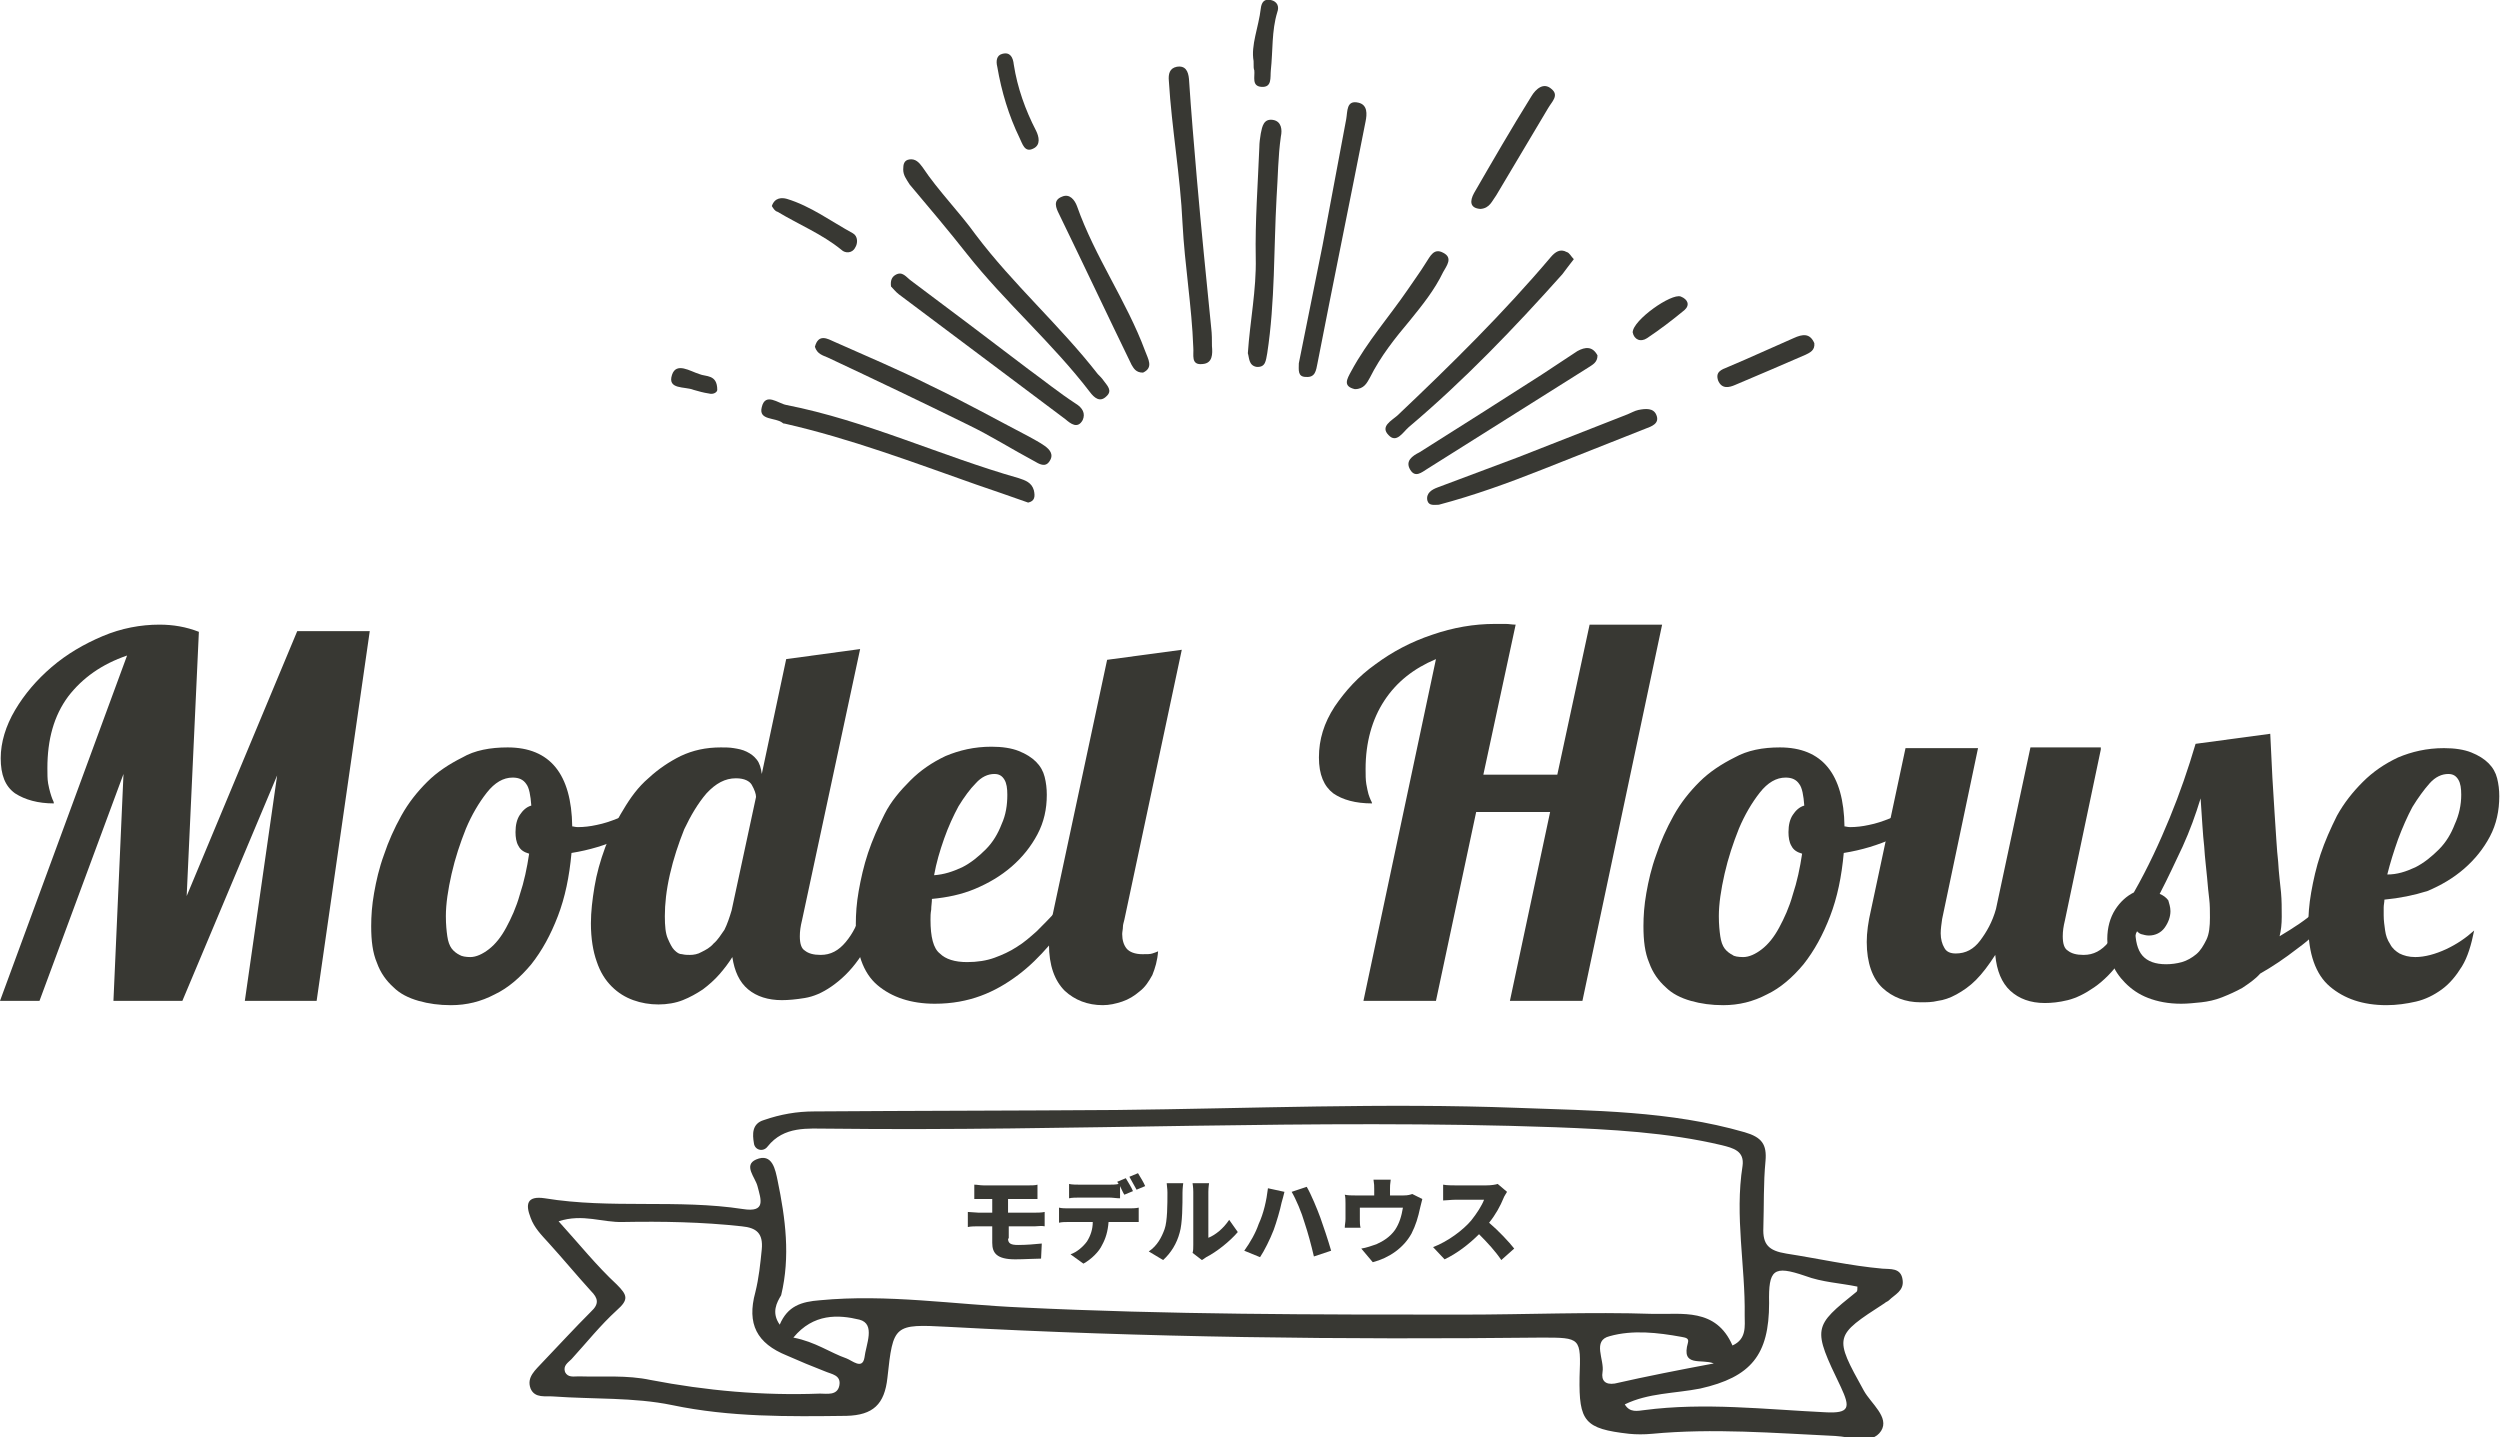 <?xml version="1.0" encoding="utf-8"?>
<!-- Generator: Adobe Illustrator 25.1.0, SVG Export Plug-In . SVG Version: 6.00 Build 0)  -->
<svg version="1.1" id="レイヤー_1" xmlns="http://www.w3.org/2000/svg" xmlns:xlink="http://www.w3.org/1999/xlink" x="0px"
	 y="0px" width="348.2px" height="200.2px" viewBox="0 0 348.2 200.2" style="enable-background:new 0 0 348.2 200.2;"
	 xml:space="preserve">
<style type="text/css">
	.st0{fill:#383833;}
	.st1{fill:#413517;}
	.st2{fill:none;stroke:#383833;stroke-width:3.021;stroke-linecap:round;stroke-miterlimit:10;}
	.st3{fill:#FFFFFF;}
</style>
<g>
	<g>
		<path class="st0" d="M108.6,184.5c1.1-2.6,3-3.2,5.6-3.4c9.4-0.9,18.7,0.6,28,1c20.5,1,41,1,61.5,1c8.9,0,17.8-0.4,26.6-0.1
			c3.9,0.1,8.7-0.9,11,4.4c2-0.9,1.7-2.7,1.7-4.2c0.1-6.9-1.4-13.8-0.3-20.8c0.3-2.1-1.3-2.5-2.9-2.9c-7.6-1.8-15.5-2.2-23.2-2.5
			c-33.7-1.2-67.4,0.6-101.1,0.2c-3,0-6.3-0.4-8.6,2.5c-0.6,0.8-1.8,0.5-1.9-0.5c-0.2-1.2-0.3-2.7,1.4-3.2c2.3-0.8,4.6-1.2,7-1.2
			c14-0.1,28.1-0.1,42.1-0.2c18.6-0.2,37.2-1,55.8-0.3c10.6,0.4,21.3,0.4,31.7,3.4c2.4,0.7,3.1,1.7,2.9,4c-0.3,3.1-0.2,6.2-0.3,9.3
			c-0.1,2.3,0.7,3.2,3.2,3.6c4.5,0.7,8.9,1.7,13.4,2.1c1,0.1,2.6-0.2,2.8,1.6c0.2,1.5-1.1,2-1.9,2.8c-0.2,0.2-0.4,0.2-0.6,0.4
			c-7.1,4.6-7.1,4.6-2.9,12.2c1,1.8,3.6,3.7,2.4,5.6c-1.3,2-4.2,0.8-6.4,0.7c-8.5-0.4-17-1.1-25.5-0.3c-1.1,0.1-2.2,0.1-3.2,0
			c-6.2-0.7-7-1.7-6.9-7.9c0.2-5.5,0.2-5.5-5.3-5.5c-27.6,0.3-55.2,0-82.7-1.5c-7.5-0.4-7.6-0.3-8.4,7.1c-0.4,3.7-2,5.2-5.7,5.3
			c-8.1,0.1-16.2,0.2-24.3-1.5c-5.3-1.1-11-0.8-16.5-1.2c-1.1-0.1-2.6,0.3-3.2-1.1c-0.6-1.6,0.7-2.6,1.7-3.7c2.2-2.3,4.4-4.7,6.7-7
			c1.2-1.1,1-1.9,0-2.9c-2-2.2-3.9-4.5-5.9-6.7c-1-1.1-2-2.1-2.5-3.5c-0.7-1.8-0.6-3.1,2-2.7c9.2,1.5,18.5,0.1,27.6,1.5
			c3.2,0.5,2.5-1.3,2-3.2c-0.3-1.2-2-2.9-0.2-3.7c2.3-1,2.7,1.5,3,2.9c1.1,5.3,1.8,10.6,0.5,16C108.2,181.4,107.4,182.8,108.6,184.5
			z M77.8,170.1c2.9,3.2,5.3,6.2,8.1,8.8c1.5,1.5,1.7,2.1,0,3.6c-2.3,2.1-4.2,4.5-6.3,6.8c-0.5,0.5-1.2,0.9-0.9,1.8
			c0.4,0.8,1.2,0.6,1.9,0.6c3.4,0.1,6.7-0.2,10,0.5c7.8,1.5,15.6,2.2,23.6,1.9c1,0,2.4,0.3,2.7-1.1c0.3-1.5-1.1-1.6-2-2
			c-1.8-0.7-3.5-1.4-5.3-2.2c-4.2-1.7-5.6-4.4-4.4-8.8c0.5-2,0.7-4,0.9-6c0.2-2.2-0.7-3-2.8-3.2c-5.5-0.6-11-0.7-16.5-0.6
			C83.9,170.3,81.2,169,77.8,170.1z M226.3,195.6c0.7,1.2,1.8,0.9,2.7,0.8c8.4-1.1,16.8-0.1,25.2,0.3c3.5,0.2,3.5-0.7,2.2-3.5
			c-4-8.3-3.9-8.4,2.2-13.3c0.1-0.1,0.1-0.4,0.1-0.7c-2.4-0.5-4.9-0.6-7.3-1.5c-4.4-1.5-5.1-0.9-5,3.8c0,7.2-2.5,10.3-9.6,11.9
			C233.2,194.1,229.6,194,226.3,195.6z M238.7,189.9c-1.7-0.7-4.6,0.6-3.6-2.9c0.2-0.7-0.5-0.7-0.9-0.8c-3.3-0.6-6.8-1-10-0.1
			c-2.5,0.6-0.7,3.3-1,5c-0.2,1.2,0.4,1.8,1.7,1.6C229.3,191.7,233.9,190.8,238.7,189.9z M110.5,186.3c3.1,0.6,5.1,2.1,7.4,2.9
			c0.8,0.3,2.2,1.6,2.5-0.1c0.2-1.8,1.6-4.7-0.7-5.3C116.8,183.1,113.3,182.9,110.5,186.3z"/>
	</g>
	<g>
		<g>
			<path class="st0" d="M125.8,23.6c0-0.7,0.1-1.3,0.9-1.4c0.8-0.1,1.3,0.4,1.8,1.1c2.2,3.3,5.1,6.2,7.4,9.4
				c5.2,6.9,11.7,12.6,17,19.4c0.3,0.3,0.6,0.6,0.8,0.9c0.5,0.7,1.3,1.4,0.4,2.2c-0.9,0.9-1.7,0.2-2.3-0.6
				c-5.2-6.8-11.8-12.5-17.1-19.2c-2.6-3.3-5.3-6.5-8-9.7C126.2,24.9,125.8,24.4,125.8,23.6z"/>
			<path class="st0" d="M164.7,31.1c-0.3-6.6-1.5-13.2-1.9-19.8c-0.1-1,0.1-1.8,1.1-2c1.2-0.2,1.6,0.6,1.7,1.7
				c0.3,4.6,0.7,9.2,1.1,13.9c0.6,6.9,1.3,13.8,2,20.8c0.1,0.8,0.1,1.7,0.1,2.5c0.1,1.1,0.1,2.4-1.3,2.5c-1.7,0.2-1.2-1.3-1.3-2.3
				C166,42.7,165,36.9,164.7,31.1C164.2,31.1,165.2,31.1,164.7,31.1z"/>
			<path class="st0" d="M143.2,70c-2.5-0.9-4.9-1.7-7.2-2.5c-8.8-3.1-17.5-6.4-26.7-8.5c-0.1,0-0.2,0-0.3-0.1
				c-1-0.8-3.4-0.3-2.9-2.2c0.5-2.1,2.3-0.5,3.4-0.3c11.2,2.2,21.5,7.1,32.4,10.2c0.9,0.3,1.8,0.6,2.1,1.7
				C144.2,69.2,144.1,69.8,143.2,70z"/>
			<path class="st0" d="M219.2,36.1c-0.6,0.8-1.1,1.4-1.6,2.1c-6.7,7.5-13.7,14.8-21.4,21.3c-0.8,0.7-1.7,2.3-2.8,1.1
				c-1.2-1.2,0.4-2,1.2-2.7c7.5-7.1,14.8-14.3,21.4-22.1c0.6-0.7,1.3-1.2,2.2-0.7C218.6,35.2,218.8,35.7,219.2,36.1z"/>
			<path class="st0" d="M180.9,50.6c1.1-5.5,2.2-10.9,3.3-16.4c1.1-5.9,2.2-11.8,3.3-17.6c0.2-1.1,0-2.7,1.7-2.3
				c1.3,0.3,1.2,1.6,1,2.6c-2.2,11.2-4.5,22.4-6.7,33.7c-0.2,1-0.3,2-1.6,1.9C180.7,52.5,180.9,51.5,180.9,50.6z"/>
			<path class="st0" d="M113.5,48.3c0.5-1.9,1.8-1.1,2.7-0.7c4.5,2,9,3.9,13.4,6.1c4.6,2.2,9.1,4.7,13.7,7.1
				c0.7,0.4,1.5,0.8,2.2,1.3c0.7,0.5,1.3,1.2,0.7,2.1c-0.6,1-1.5,0.4-2.2,0c-3-1.6-6-3.5-9.1-5c-6.5-3.2-13-6.3-19.6-9.4
				C114.6,49.5,113.8,49.3,113.5,48.3z"/>
			<path class="st0" d="M173.8,49.2c0.3-4.5,1.2-8.8,1.1-13.3c-0.1-5.1,0.3-10.3,0.5-15.4c0-0.6,0.1-1.3,0.2-1.9
				c0.2-1,0.4-2.1,1.7-1.9c1.2,0.2,1.3,1.4,1.1,2.3c-0.4,2.8-0.4,5.6-0.6,8.5c-0.4,7.2-0.2,14.5-1.3,21.7c-0.2,1-0.2,2-1.5,1.9
				C173.9,50.9,174,49.8,173.8,49.2z"/>
			<path class="st0" d="M200.4,70.3c-0.6,0-1.4,0.2-1.6-0.6c-0.2-1,0.6-1.5,1.4-1.8c3.7-1.4,7.5-2.8,11.2-4.2c5.1-2,10.2-4,15.3-6
				c0.5-0.2,1-0.5,1.5-0.6c1-0.2,2.1-0.3,2.5,0.7c0.5,1.2-0.7,1.6-1.5,1.9c-4.8,1.9-9.6,3.8-14.4,5.7C210,67.3,205.3,69,200.4,70.3z
				"/>
			<path class="st0" d="M222.5,49.5c0,1-0.7,1.3-1.3,1.7c-7.5,4.7-14.9,9.4-22.4,14.1c-0.8,0.5-1.7,1.3-2.4,0.1
				c-0.7-1.2,0.3-1.9,1.3-2.4c5.7-3.6,11.4-7.2,17-10.8c1.7-1.1,3.3-2.2,5-3.3C220.8,48.3,221.8,48.2,222.5,49.5z"/>
			<path class="st0" d="M124.1,39.9c-0.1-0.8,0.1-1.3,0.6-1.6c1-0.6,1.5,0.3,2.2,0.8c5.5,4.1,10.9,8.2,16.3,12.3
				c2.2,1.6,4.3,3.3,6.6,4.8c1,0.6,1.4,1.4,1,2.3c-0.7,1.3-1.7,0.5-2.4-0.1c-7.7-5.8-15.5-11.6-23.2-17.4
				C124.8,40.7,124.4,40.2,124.1,39.9z"/>
			<path class="st0" d="M159.2,51.9c-1,0-1.3-0.6-1.6-1.1c-3.4-7-6.7-14-10.1-21c-0.4-0.8-0.9-1.9,0.4-2.4c1.1-0.5,1.8,0.5,2.1,1.3
				c2.5,7.1,6.9,13.2,9.5,20.2C159.9,50,160.7,51.2,159.2,51.9z"/>
			<path class="st0" d="M188.7,54.2c-1.7-0.4-1.1-1.4-0.5-2.5c2.2-4.1,5.3-7.6,7.9-11.4c0.8-1.2,1.7-2.4,2.5-3.7
				c0.6-0.9,1.1-2.1,2.4-1.4c1.4,0.7,0.5,1.8,0,2.7c-1.2,2.5-2.9,4.6-4.6,6.7c-2.1,2.5-4.1,5-5.6,8C190.4,53.3,190,54.2,188.7,54.2z
				"/>
			<path class="st0" d="M206.2,29.1c-1.5-0.1-1.5-1.1-0.9-2.2c2.6-4.5,5.2-9,8-13.5c0.6-1,1.7-2,2.8-1c1.1,0.9,0,1.8-0.5,2.7
				c-2.4,4-4.8,8.1-7.2,12.1C207.8,28,207.5,29,206.2,29.1z"/>
			<path class="st0" d="M252.7,47.8c0.1,1-0.6,1.3-1.2,1.6c-3.2,1.4-6.5,2.8-9.8,4.2c-0.9,0.4-1.9,0.6-2.4-0.6
				c-0.4-1.2,0.4-1.5,1.4-1.9c3.1-1.3,6.1-2.7,9.1-4C251.1,46.5,252.1,46.4,252.7,47.8z"/>
			<path class="st0" d="M138.9,9.3c-0.2-0.8-0.1-1.6,0.7-1.8c1.1-0.3,1.5,0.5,1.6,1.5c0.5,3.2,1.6,6.3,3.1,9.2
				c0.4,0.8,0.7,2-0.4,2.5c-1.2,0.6-1.5-0.7-1.9-1.5C140.5,16.1,139.5,12.8,138.9,9.3z"/>
			<path class="st0" d="M107.5,28.7c0.4-1.2,1.4-1.2,2.1-1c3.3,1,6.1,3.1,9.2,4.8c0.7,0.4,0.7,1.4,0.3,2c-0.4,0.8-1.4,0.8-1.9,0.3
				c-2.7-2.2-5.9-3.5-8.9-5.3C107.9,29.4,107.7,29,107.5,28.7z"/>
			<path class="st0" d="M174.6,8.5c-0.4-2.2,0.7-4.7,1-7.3c0.1-0.9,0.5-1.4,1.4-1.2c0.9,0.2,1.2,0.9,0.9,1.7
				c-0.8,2.6-0.6,5.4-0.9,8.1c-0.1,1,0.2,2.4-1.3,2.3c-1.4-0.1-0.9-1.4-1-2.3C174.6,9.6,174.6,9.3,174.6,8.5z"/>
			<path class="st0" d="M227.4,46.3c0-1.7,5.4-5.5,6.7-5c1,0.4,1.3,1.2,0.5,1.9c-1.7,1.4-3.4,2.7-5.2,3.9
				C228.5,47.7,227.6,47.3,227.4,46.3z"/>
			<path class="st0" d="M99.9,54.3c0,0.3-0.5,0.7-1.2,0.5c-0.7-0.1-1.4-0.3-2.1-0.5c-1.2-0.5-3.7,0-3-2.1c0.6-1.8,2.5-0.5,3.8-0.1
				C98.3,52.5,99.9,52.1,99.9,54.3z"/>
		</g>
	</g>
	<g>
		<g>
			<path class="st0" d="M140.4,172.5c0,0.7,0.4,0.9,1.4,0.9c1.1,0,2.3-0.1,3.3-0.2l-0.1,2.1c-0.8,0-2.4,0.1-3.6,0.1
				c-2.6,0-3.2-0.9-3.2-2.3v-2.3h-1.9c-0.4,0-1.1,0-1.5,0.1v-2.1c0.4,0,1.1,0.1,1.5,0.1h1.9V167H137c-0.5,0-0.9,0-1.3,0v-2
				c0.4,0,0.8,0.1,1.3,0.1h6.3c0.4,0,0.9,0,1.2-0.1v2c-0.4,0-0.7,0-1.2,0h-2.9v1.9h3.7c0.3,0,1,0,1.4-0.1l0,2c-0.4-0.1-1,0-1.3,0
				h-3.7V172.5z"/>
			<path class="st0" d="M157.3,168.3c0.3,0,0.9,0,1.3-0.1v2c-0.4,0-0.9,0-1.3,0h-2.9c-0.1,1.3-0.4,2.3-0.9,3.2
				c-0.4,0.9-1.5,2-2.6,2.6l-1.8-1.3c0.9-0.3,1.8-1.1,2.3-1.8c0.5-0.8,0.8-1.7,0.8-2.7h-3.4c-0.4,0-0.9,0-1.3,0.1v-2.1
				c0.4,0.1,0.9,0.1,1.3,0.1H157.3z M150.4,166.8c-0.5,0-1.1,0-1.5,0.1v-2c0.4,0.1,1.1,0.1,1.5,0.1h4.1c0.4,0,0.9,0,1.3-0.1
				c-0.1-0.1-0.1-0.2-0.2-0.3l1.2-0.5c0.3,0.5,0.8,1.3,1,1.8l-1.2,0.5c-0.2-0.3-0.4-0.8-0.6-1.2v1.7c-0.5,0-1-0.1-1.5-0.1H150.4z
				 M158.3,165.7c-0.3-0.5-0.7-1.3-1-1.8l1.2-0.5c0.3,0.5,0.8,1.3,1,1.8L158.3,165.7z"/>
			<path class="st0" d="M160,174.3c1.2-0.8,1.8-2,2.2-3.1c0.4-1.1,0.4-3.5,0.4-5.1c0-0.6-0.1-1-0.1-1.3h2.3c0,0-0.1,0.7-0.1,1.3
				c0,1.6,0,4.3-0.4,5.6c-0.4,1.5-1.2,2.8-2.3,3.8L160,174.3z M166.1,174.5c0.1-0.3,0.1-0.7,0.1-1.1V166c0-0.6-0.1-1.2-0.1-1.2h2.3
				c0,0-0.1,0.6-0.1,1.2v6.4c1-0.4,2.1-1.3,2.9-2.5l1.2,1.7c-1.1,1.3-3,2.8-4.4,3.5c-0.3,0.2-0.4,0.3-0.6,0.4L166.1,174.5z"/>
			<path class="st0" d="M176.6,165.5l2.3,0.5c-0.1,0.4-0.3,1.2-0.4,1.5c-0.2,1-0.7,2.7-1.1,3.8c-0.5,1.3-1.3,2.9-1.9,3.8l-2.2-0.9
				c0.8-1.1,1.6-2.5,2-3.7C176,169,176.4,167.2,176.6,165.5z M179.9,166l2.1-0.7c0.6,1,1.5,3.2,1.9,4.3c0.4,1.1,1.1,3.2,1.5,4.6
				l-2.4,0.8c-0.4-1.7-0.8-3.2-1.3-4.7C181.3,168.9,180.5,167,179.9,166z"/>
			<path class="st0" d="M198.1,167c-0.1,0.3-0.2,0.9-0.3,1.2c-0.3,1.4-0.6,2.4-1.2,3.6c-1.1,2-3.1,3.4-5.4,4l-1.6-1.9
				c0.7-0.1,1.5-0.4,2.1-0.6c0.9-0.4,1.9-1,2.6-2c0.6-0.9,0.9-1.9,1.1-3.1h-6v1.7c0,0.3,0,0.8,0.1,1.1h-2.2c0-0.4,0.1-0.8,0.1-1.2
				v-2.2c0-0.3,0-0.9-0.1-1.2c0.5,0.1,0.9,0.1,1.4,0.1h2.7v-0.9c0-0.4,0-0.7-0.1-1.3h2.4c-0.1,0.7-0.1,0.9-0.1,1.3v0.9h1.9
				c0.6,0,0.9-0.1,1.2-0.2L198.1,167z"/>
			<path class="st0" d="M209.9,166c-0.1,0.2-0.4,0.6-0.5,0.9c-0.4,1-1.1,2.3-2,3.4c1.3,1.1,2.8,2.7,3.5,3.6l-1.8,1.6
				c-0.8-1.2-1.9-2.4-3.1-3.6c-1.4,1.4-3.1,2.7-4.8,3.5l-1.6-1.7c2.1-0.8,4.2-2.4,5.3-3.7c0.8-1,1.5-2.1,1.8-2.9h-4
				c-0.6,0-1.3,0.1-1.7,0.1v-2.2c0.5,0.1,1.3,0.1,1.7,0.1h4.3c0.7,0,1.3-0.1,1.6-0.2L209.9,166z"/>
		</g>
	</g>
	<g>
		<g>
			<path class="st0" d="M34.1,139.4l4.5-31.4l-13.2,31.4h-9.6l1.4-31.6L5.5,139.4H0l17.7-48.1c-3.5,1.2-6.2,3.1-8.2,5.7
				c-2,2.7-2.9,6-2.9,10c0,0.8,0,1.5,0.1,2.1c0.1,0.5,0.2,1,0.3,1.3c0.1,0.4,0.2,0.6,0.3,0.9c0.1,0.2,0.2,0.4,0.2,0.6
				c-2.2,0-4-0.5-5.4-1.4c-1.4-1-2-2.6-2-4.9c0-2.2,0.7-4.5,2-6.7c1.3-2.2,3-4.2,5.1-6s4.5-3.2,7.1-4.3c2.6-1.1,5.3-1.6,7.9-1.6
				c1.9,0,3.7,0.3,5.5,1L26,124.8l15.4-36.9h10.1l-7.4,51.5H34.1z"/>
			<path class="st0" d="M70.7,104.1c5.9,0,8.9,3.7,9,11c0.2,0,0.4,0.1,0.8,0.1c0.8,0,1.7-0.1,2.6-0.3c1-0.2,1.9-0.5,2.9-0.9
				c1-0.4,1.9-0.9,2.8-1.4c0.9-0.5,1.7-1,2.5-1.5l0.6,1.9c-1.4,1.4-3.1,2.7-5.3,3.7c-2.2,1-4.5,1.7-7,2.1c-0.3,3.3-0.9,6.2-1.9,8.8
				c-1,2.6-2.2,4.8-3.7,6.7c-1.5,1.8-3.2,3.3-5.1,4.2c-1.9,1-3.9,1.5-6.1,1.5c-1.6,0-3.1-0.2-4.5-0.6c-1.4-0.4-2.6-1-3.5-1.9
				c-1-0.9-1.8-2-2.3-3.4c-0.6-1.4-0.8-3.1-0.8-5.1c0-1.4,0.1-2.9,0.4-4.6c0.3-1.7,0.7-3.5,1.4-5.4c0.6-1.8,1.4-3.6,2.4-5.4
				c1-1.8,2.2-3.3,3.6-4.7c1.4-1.4,3.1-2.5,4.9-3.4C66.1,104.5,68.3,104.1,70.7,104.1z M65.5,133.3c0.8,0,1.7-0.4,2.6-1.1
				c0.9-0.7,1.7-1.7,2.4-3c0.7-1.3,1.4-2.8,1.9-4.6c0.6-1.8,1-3.7,1.3-5.7c-0.7-0.2-1.2-0.5-1.5-1.1c-0.3-0.5-0.4-1.2-0.4-1.9
				c0-1,0.2-1.8,0.6-2.4c0.4-0.6,0.9-1.1,1.6-1.3c-0.1-1.4-0.3-2.5-0.7-3c-0.4-0.6-1-0.9-1.9-0.9c-1.3,0-2.5,0.7-3.6,2.1
				c-1.1,1.4-2.1,3.1-2.9,5c-0.8,2-1.5,4.1-2,6.3c-0.5,2.2-0.8,4.2-0.8,5.9c0,1.2,0.1,2.1,0.2,2.8c0.1,0.7,0.3,1.3,0.6,1.7
				c0.3,0.4,0.7,0.7,1.1,0.9C64.3,133.2,64.9,133.3,65.5,133.3z"/>
			<path class="st0" d="M119.8,90.4l-8.1,37.8c-0.2,0.8-0.3,1.5-0.3,2.2c0,1,0.2,1.7,0.7,2c0.5,0.4,1.2,0.6,2.2,0.6
				c1.4,0,2.5-0.6,3.5-1.8c1-1.2,1.7-2.6,2.2-4.4h2.9c-1,2.8-2.1,5.1-3.3,6.8c-1.2,1.7-2.5,2.9-3.8,3.8c-1.3,0.9-2.5,1.4-3.7,1.6
				c-1.2,0.2-2.3,0.3-3.2,0.3c-1.9,0-3.5-0.5-4.7-1.5c-1.2-1-1.9-2.5-2.2-4.5c-0.5,0.8-1.1,1.6-1.8,2.4c-0.7,0.8-1.5,1.5-2.3,2.1
				c-0.9,0.6-1.8,1.1-2.8,1.5c-1,0.4-2.2,0.6-3.4,0.6c-1.2,0-2.4-0.2-3.5-0.6c-1.1-0.4-2.1-1-3-1.9c-0.9-0.9-1.6-2-2.1-3.5
				c-0.5-1.4-0.8-3.2-0.8-5.3c0-1.6,0.2-3.3,0.5-5.1c0.3-1.8,0.8-3.6,1.5-5.5c0.7-1.8,1.5-3.6,2.5-5.2c1-1.7,2.1-3.2,3.5-4.4
				c1.4-1.3,2.9-2.3,4.5-3.1c1.7-0.8,3.5-1.2,5.6-1.2c0.6,0,1.2,0,1.8,0.1c0.6,0.1,1.2,0.2,1.8,0.5c0.6,0.3,1,0.6,1.4,1.1
				c0.4,0.5,0.6,1.2,0.7,2l3.4-16L119.8,90.4z M102.5,108.4c-1.5,0-2.8,0.7-4.1,2.1c-1.2,1.4-2.2,3.1-3.1,5c-0.8,2-1.5,4.1-2,6.3
				c-0.5,2.2-0.7,4.1-0.7,5.8c0,1.4,0.1,2.4,0.4,3.1c0.3,0.7,0.6,1.3,0.9,1.6c0.4,0.4,0.7,0.6,1.1,0.6c0.4,0.1,0.8,0.1,1.1,0.1
				c0.5,0,1.1-0.1,1.6-0.4c0.6-0.3,1.2-0.6,1.7-1.2c0.6-0.5,1-1.2,1.5-1.9c0.4-0.8,0.7-1.7,1-2.7l3.4-15.8c0-0.4-0.2-1-0.6-1.7
				C104.4,108.8,103.7,108.4,102.5,108.4z"/>
			<path class="st0" d="M129.6,128.1c0,2.4,0.4,4,1.3,4.7c0.8,0.8,2.1,1.2,3.8,1.2c1.4,0,2.7-0.2,3.8-0.6c1.1-0.4,2.2-0.9,3.1-1.5
				c1-0.6,1.9-1.4,2.8-2.2c0.9-0.9,1.8-1.8,2.7-2.8h2.4c-1,1.6-2.1,3.2-3.4,4.8c-1.3,1.5-2.7,2.9-4.3,4.1c-1.6,1.2-3.3,2.2-5.2,2.9
				c-1.9,0.7-4,1.1-6.4,1.1c-3.3,0-6-0.9-8-2.6c-2-1.7-3-4.6-3-8.5c0-1.4,0.1-2.9,0.4-4.6c0.3-1.7,0.7-3.5,1.3-5.3
				c0.6-1.8,1.4-3.6,2.3-5.4s2.2-3.3,3.6-4.7c1.4-1.4,3-2.5,4.9-3.4c1.9-0.8,4-1.3,6.4-1.3c1.5,0,2.8,0.2,3.8,0.6
				c1,0.4,1.8,0.9,2.4,1.5c0.6,0.6,1,1.3,1.2,2.1c0.2,0.8,0.3,1.6,0.3,2.5c0,2-0.4,3.8-1.3,5.5c-0.9,1.7-2.1,3.2-3.6,4.5
				c-1.5,1.3-3.2,2.3-5.1,3.1c-1.9,0.8-3.9,1.2-6,1.4c0,0.5-0.1,1-0.1,1.5C129.6,127.2,129.6,127.7,129.6,128.1z M140.3,110.7
				c0-0.9-0.1-1.6-0.4-2.1c-0.3-0.5-0.7-0.8-1.4-0.8c-0.9,0-1.8,0.4-2.6,1.3c-0.8,0.8-1.6,1.9-2.4,3.2c-0.7,1.3-1.4,2.8-2,4.5
				c-0.6,1.7-1.1,3.4-1.4,5.1c1.4-0.1,2.6-0.5,3.9-1.1c1.2-0.6,2.3-1.5,3.3-2.5s1.7-2.2,2.2-3.5
				C140.1,113.5,140.3,112.1,140.3,110.7z"/>
			<path class="st0" d="M156.6,128.1c-0.1,0.4-0.2,0.7-0.2,1c0,0.3-0.1,0.7-0.1,1c0,0.8,0.2,1.5,0.6,2c0.4,0.5,1.2,0.8,2.2,0.8
				c0.7,0,1.1,0,1.4-0.1c0.3-0.1,0.6-0.2,0.8-0.3c-0.1,1.3-0.4,2.3-0.8,3.3c-0.5,0.9-1,1.7-1.8,2.3c-0.7,0.6-1.5,1.1-2.4,1.4
				c-0.9,0.3-1.8,0.5-2.7,0.5c-2.1,0-3.9-0.7-5.3-2c-1.4-1.4-2.2-3.5-2.2-6.5c0-1.3,0.2-2.8,0.6-4.5l7.5-35.1l10.4-1.4L156.6,128.1z
				"/>
			<path class="st0" d="M206.6,107.9h10.3l4.5-20.9h10.1l-11.1,52.4h-10.1l5.6-26.3h-10.3l-5.6,26.3h-10.1l10.1-47.6
				c-3.1,1.3-5.5,3.2-7.2,5.8c-1.7,2.6-2.6,5.8-2.6,9.5c0,0.8,0,1.5,0.1,2.1c0.1,0.6,0.2,1,0.3,1.4c0.1,0.3,0.2,0.6,0.3,0.8
				s0.2,0.4,0.2,0.5c-2.3,0-4.1-0.5-5.4-1.4c-1.3-1-2-2.6-2-5c0-2.5,0.7-4.8,2.2-7.1c1.5-2.2,3.3-4.2,5.7-5.9
				c2.3-1.7,4.9-3.1,7.9-4.1c2.9-1,5.8-1.5,8.7-1.5c0.5,0,1,0,1.5,0c0.5,0,0.9,0.1,1.4,0.1L206.6,107.9z"/>
			<path class="st0" d="M247.9,104.1c5.9,0,8.9,3.7,9,11c0.2,0,0.4,0.1,0.8,0.1c0.8,0,1.7-0.1,2.6-0.3c1-0.2,1.9-0.5,2.9-0.9
				c1-0.4,1.9-0.9,2.8-1.4c0.9-0.5,1.7-1,2.5-1.5l0.6,1.9c-1.4,1.4-3.1,2.7-5.3,3.7c-2.2,1-4.5,1.7-7,2.1c-0.3,3.3-0.9,6.2-1.9,8.8
				c-1,2.6-2.2,4.8-3.7,6.7c-1.5,1.8-3.2,3.3-5.1,4.2c-1.9,1-3.9,1.5-6.1,1.5c-1.6,0-3.1-0.2-4.5-0.6c-1.4-0.4-2.6-1-3.5-1.9
				c-1-0.9-1.8-2-2.3-3.4c-0.6-1.4-0.8-3.1-0.8-5.1c0-1.4,0.1-2.9,0.4-4.6c0.3-1.7,0.7-3.5,1.4-5.4c0.6-1.8,1.4-3.6,2.4-5.4
				s2.2-3.3,3.6-4.7c1.4-1.4,3.1-2.5,4.9-3.4C243.4,104.5,245.5,104.1,247.9,104.1z M242.8,133.3c0.8,0,1.7-0.4,2.6-1.1
				c0.9-0.7,1.7-1.7,2.4-3c0.7-1.3,1.4-2.8,1.9-4.6c0.6-1.8,1-3.7,1.3-5.7c-0.7-0.2-1.2-0.5-1.5-1.1c-0.3-0.5-0.4-1.2-0.4-1.9
				c0-1,0.2-1.8,0.6-2.4c0.4-0.6,0.9-1.1,1.6-1.3c-0.1-1.4-0.3-2.5-0.7-3c-0.4-0.6-1-0.9-1.9-0.9c-1.3,0-2.5,0.7-3.6,2.1
				c-1.1,1.4-2.1,3.1-2.9,5c-0.8,2-1.5,4.1-2,6.3c-0.5,2.2-0.8,4.2-0.8,5.9c0,1.2,0.1,2.1,0.2,2.8c0.1,0.7,0.3,1.3,0.6,1.7
				s0.7,0.7,1.1,0.9C241.5,133.2,242.1,133.3,242.8,133.3z"/>
			<path class="st0" d="M292.6,104.4l-5,23.8c-0.2,0.8-0.3,1.5-0.3,2.2c0,1,0.2,1.7,0.7,2c0.5,0.4,1.2,0.6,2.2,0.6
				c1.4,0,2.5-0.6,3.5-1.8c1-1.2,1.7-2.6,2.2-4.4h2.9c-1,2.8-2.1,5.1-3.3,6.8c-1.2,1.7-2.5,3-3.8,3.9c-1.3,0.9-2.5,1.5-3.7,1.8
				c-1.2,0.3-2.3,0.4-3.2,0.4c-2,0-3.6-0.6-4.8-1.7c-1.2-1.1-1.9-2.8-2.1-5c-0.9,1.4-1.8,2.6-2.7,3.5c-0.9,0.9-1.8,1.5-2.7,2
				c-0.9,0.5-1.8,0.8-2.6,0.9c-0.8,0.2-1.6,0.2-2.4,0.2c-2.1,0-3.9-0.7-5.3-2c-1.4-1.3-2.2-3.5-2.2-6.4c0-1.3,0.2-2.8,0.6-4.5
				l4.8-22.5h10.1l-5,23.8c-0.1,0.7-0.2,1.4-0.2,2c0,0.8,0.2,1.5,0.5,2c0.3,0.6,0.9,0.8,1.6,0.8c1.4,0,2.5-0.6,3.4-1.8
				c0.9-1.2,1.7-2.6,2.2-4.4l4.8-22.5H292.6z"/>
			<path class="st0" d="M325.5,126.9c-1.8,2.1-3.7,3.9-5.5,5.2c-1.8,1.4-3.6,2.6-5.2,3.5c-0.7,0.8-1.6,1.4-2.5,2
				c-0.9,0.5-1.8,0.9-2.8,1.3c-1,0.4-2,0.6-2.9,0.7c-1,0.1-1.9,0.2-2.8,0.2c-1.8,0-3.3-0.3-4.6-0.8c-1.3-0.5-2.3-1.2-3.2-2.1
				c-0.8-0.8-1.5-1.8-1.9-2.9c-0.4-1.1-0.6-2.1-0.6-3.2c0-1.6,0.4-3,1.1-4.1c0.7-1.1,1.6-1.9,2.6-2.4c2-3.5,3.6-7,5-10.4
				c1.4-3.4,2.6-6.9,3.6-10.3l10.4-1.4c0.2,4.5,0.4,8.2,0.6,11c0.2,2.8,0.3,5.1,0.5,6.8c0.1,1.8,0.3,3.2,0.4,4.3
				c0.1,1.1,0.1,2.2,0.1,3.4c0,1-0.1,1.9-0.3,2.7c2-1.2,3.7-2.3,5-3.5H325.5z M302.3,126.9c0,0.8-0.3,1.6-0.8,2.3s-1.3,1.1-2.2,1.1
				c-0.4,0-0.7-0.1-1.1-0.2c-0.3-0.1-0.6-0.4-0.8-0.7c0,1.6,0.3,2.9,1,3.7c0.7,0.8,1.8,1.2,3.3,1.2c0.7,0,1.5-0.1,2.2-0.3
				c0.7-0.2,1.4-0.6,2-1.1c0.6-0.5,1-1.2,1.4-2s0.5-1.9,0.5-3.1c0-0.9,0-1.8-0.1-2.6s-0.2-1.8-0.3-3c-0.1-1.2-0.3-2.6-0.4-4.3
				c-0.2-1.7-0.3-3.9-0.5-6.7c-0.7,2.3-1.5,4.5-2.5,6.7c-1,2.1-2,4.3-3.2,6.6c0.5,0.2,0.9,0.5,1.2,0.9
				C302.1,125.8,302.3,126.3,302.3,126.9z"/>
			<path class="st0" d="M332.1,125.3c0,0.4-0.1,0.7-0.1,1.1c0,0.3,0,0.7,0,1.1c0,0.7,0.1,1.4,0.2,2.1c0.1,0.7,0.3,1.3,0.7,1.9
				c0.3,0.6,0.8,1,1.3,1.3c0.6,0.3,1.3,0.5,2.2,0.5c1.3,0,2.8-0.4,4.3-1.1c1.5-0.7,2.8-1.6,3.9-2.6c-0.4,2-0.9,3.7-1.7,5
				c-0.8,1.3-1.7,2.4-2.8,3.2c-1.1,0.8-2.3,1.4-3.6,1.7c-1.3,0.3-2.7,0.5-4.1,0.5c-3.3,0-5.9-0.9-7.9-2.6c-2-1.7-3-4.6-3-8.5
				c0-1.4,0.1-2.9,0.4-4.6c0.3-1.7,0.7-3.5,1.3-5.3c0.6-1.8,1.4-3.6,2.3-5.4c1-1.8,2.2-3.3,3.6-4.7c1.4-1.4,3-2.5,4.9-3.4
				c1.9-0.8,4-1.3,6.4-1.3c1.5,0,2.8,0.2,3.8,0.6c1,0.4,1.8,0.9,2.4,1.5c0.6,0.6,1,1.3,1.2,2.1c0.2,0.8,0.3,1.6,0.3,2.5
				c0,2-0.4,3.9-1.3,5.6c-0.9,1.7-2.1,3.2-3.6,4.5c-1.5,1.3-3.2,2.3-5.1,3.1C336.2,124.7,334.2,125.1,332.1,125.3z M342.8,110.7
				c0-0.9-0.1-1.6-0.4-2.1c-0.3-0.5-0.7-0.8-1.4-0.8c-0.9,0-1.8,0.4-2.6,1.3s-1.6,2-2.4,3.3c-0.7,1.3-1.4,2.9-2,4.5
				c-0.6,1.7-1.1,3.3-1.5,4.9c1.4,0,2.6-0.4,3.9-1c1.2-0.6,2.3-1.5,3.3-2.5s1.7-2.2,2.2-3.5C342.5,113.5,342.8,112.1,342.8,110.7z"
				/>
		</g>
	</g>
</g>
</svg>
